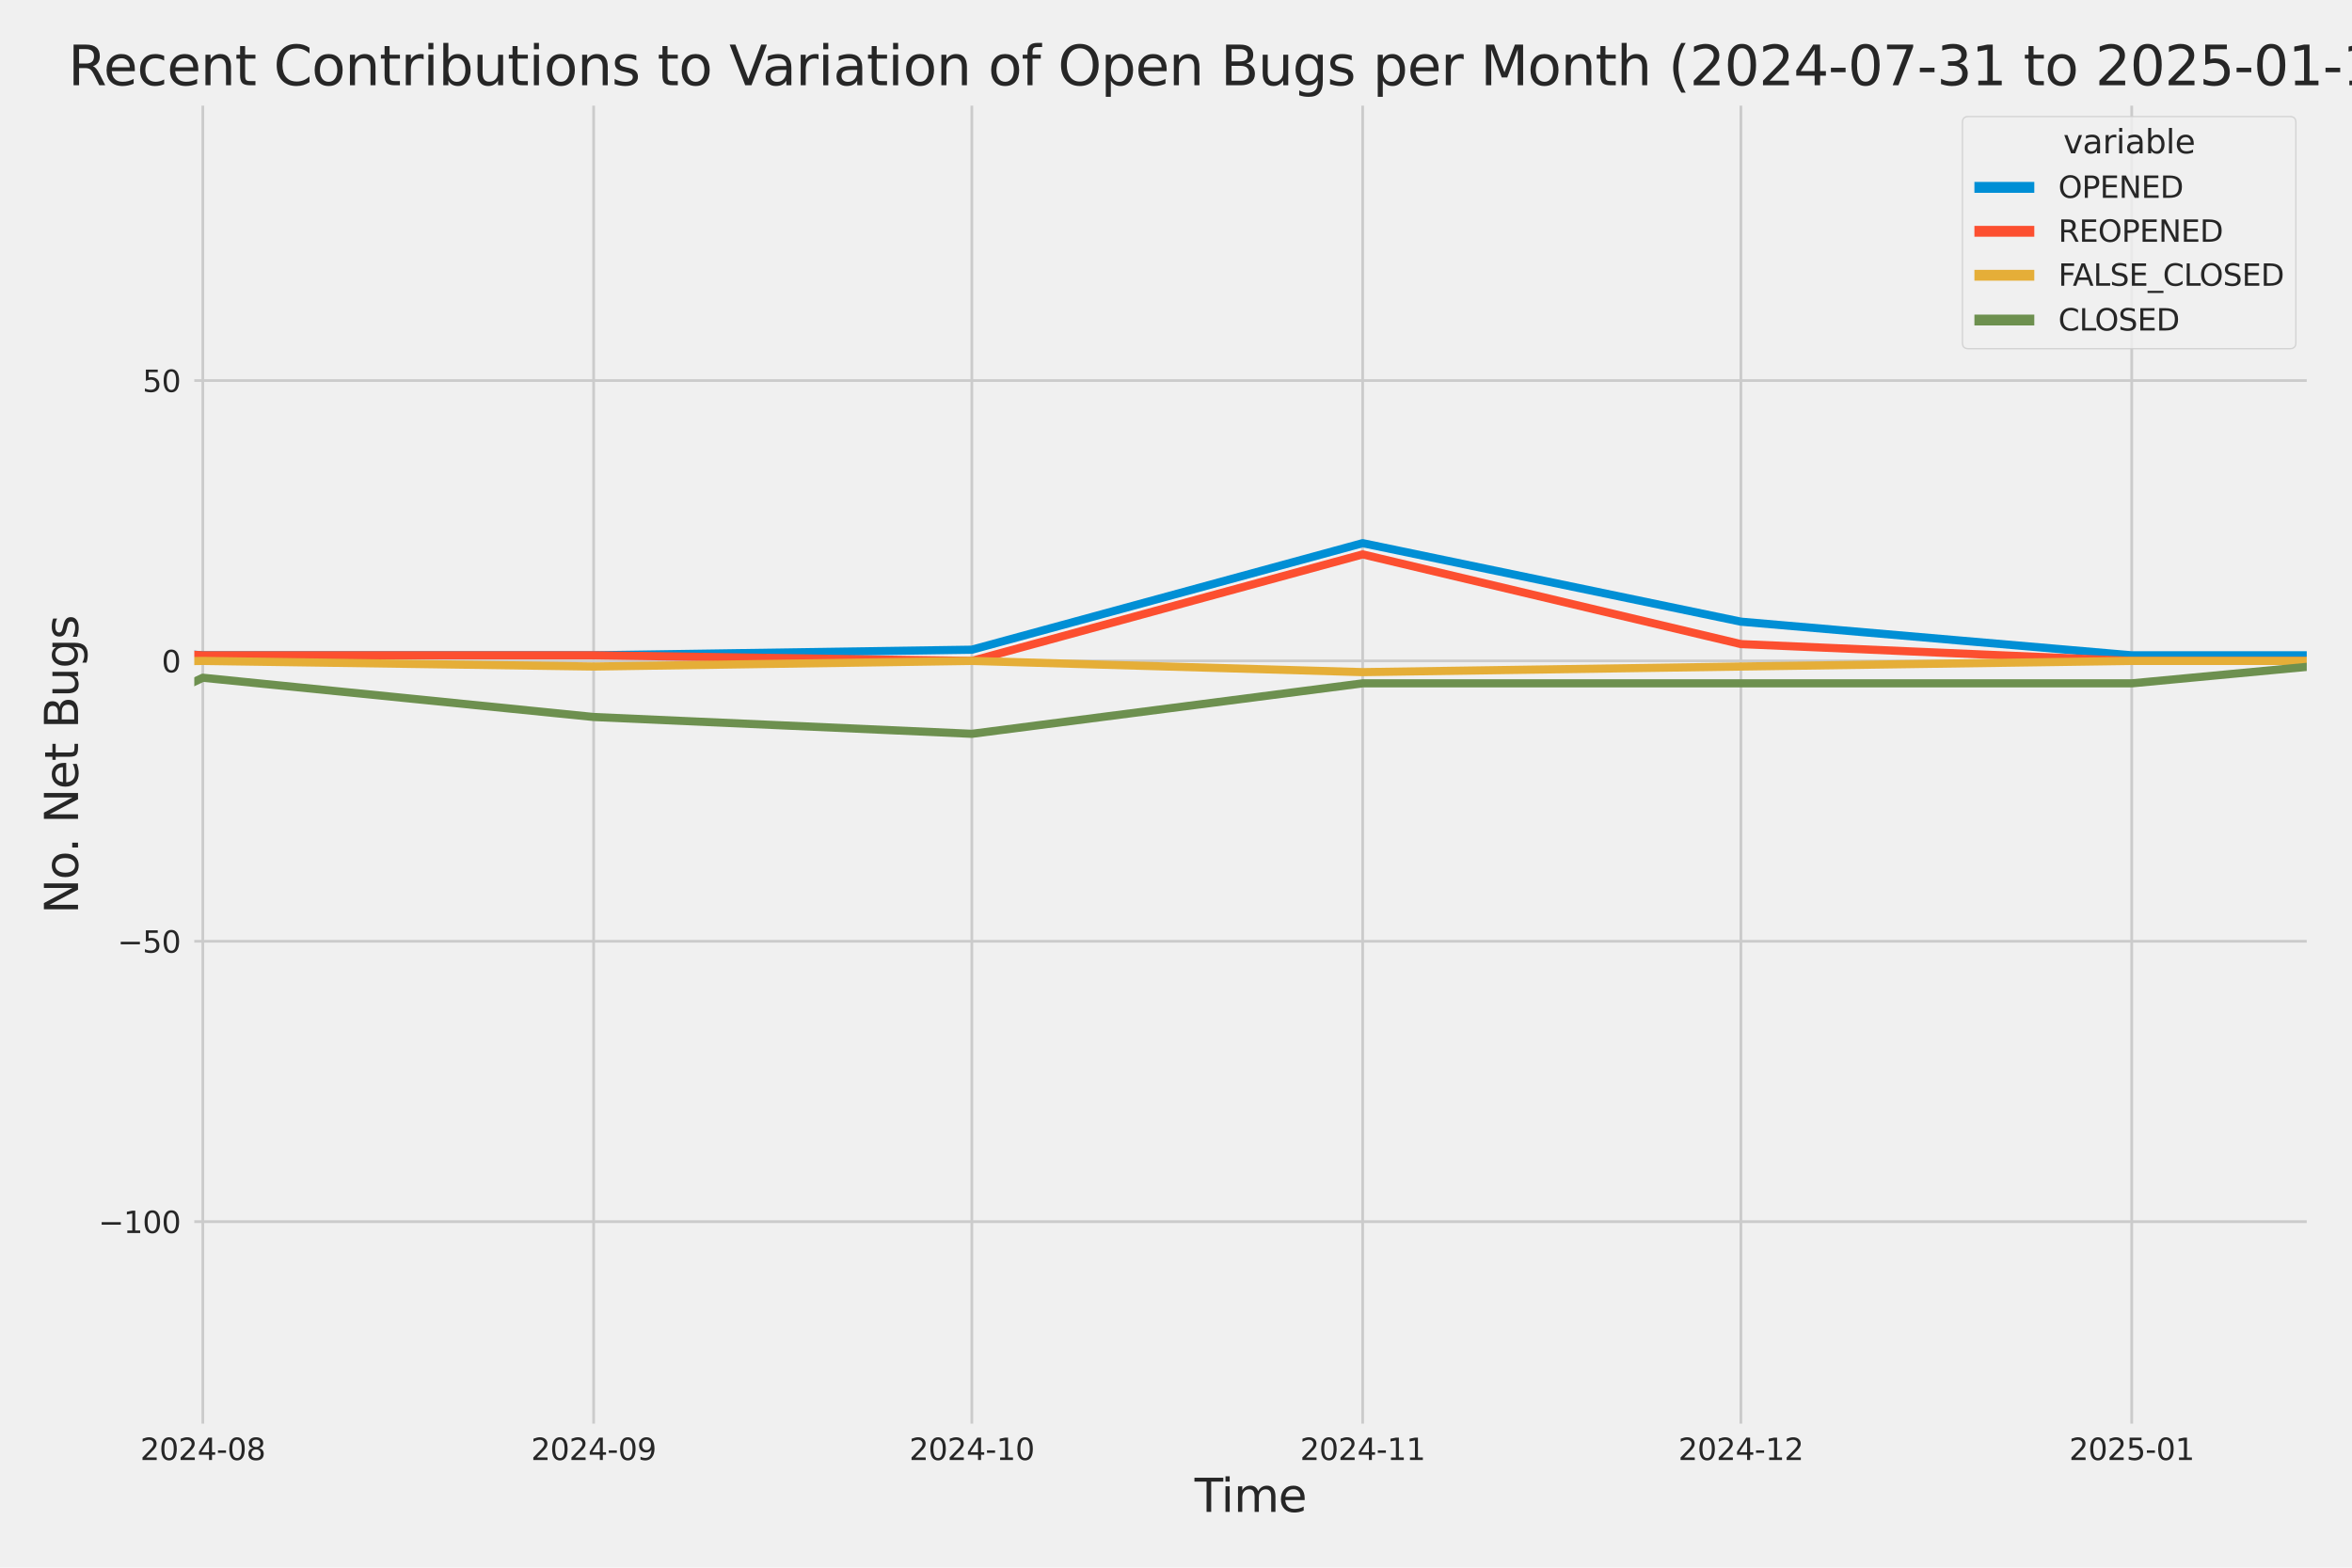 <?xml version="1.0" encoding="utf-8" standalone="no"?>
<!DOCTYPE svg PUBLIC "-//W3C//DTD SVG 1.1//EN"
  "http://www.w3.org/Graphics/SVG/1.1/DTD/svg11.dtd">
<svg xmlns:xlink="http://www.w3.org/1999/xlink" width="864pt" height="576pt" viewBox="0 0 864 576" xmlns="http://www.w3.org/2000/svg" version="1.1">
 <defs>
  <style type="text/css">*{stroke-linejoin: round; stroke-linecap: butt}</style>
 </defs>
 <g id="figure_1">
  <g id="patch_1">
   <path d="M 0 576 
L 864 576 
L 864 0 
L 0 0 
z
" style="fill: #f0f0f0"/>
  </g>
  <g id="axes_1">
   <g id="patch_2">
    <path d="M 69.87 524.58 
L 848.88 524.58 
L 848.88 37.32 
L 69.87 37.32 
z
" style="fill: #f0f0f0"/>
   </g>
   <g id="matplotlib.axis_1">
    <g id="xtick_1">
     <g id="line2d_1">
      <path d="M 74.501 524.58 
L 74.501 37.32 
" clip-path="url(#p4c183c1fd6)" style="fill: none; stroke: #cbcbcb"/>
     </g>
     <g id="text_1">
      <!-- 2024-08 -->
      <g style="fill: #262626" transform="translate(51.521 536.438)scale(0.11 -0.11)">
       <defs>
        <path id="DejaVuSans-32" d="M 1228 531 
L 3431 531 
L 3431 0 
L 469 0 
L 469 531 
Q 828 903 1448 1529 
Q 2069 2156 2228 2338 
Q 2531 2678 2651 2914 
Q 2772 3150 2772 3378 
Q 2772 3750 2511 3984 
Q 2250 4219 1831 4219 
Q 1534 4219 1204 4116 
Q 875 4013 500 3803 
L 500 4441 
Q 881 4594 1212 4672 
Q 1544 4750 1819 4750 
Q 2544 4750 2975 4387 
Q 3406 4025 3406 3419 
Q 3406 3131 3298 2873 
Q 3191 2616 2906 2266 
Q 2828 2175 2409 1742 
Q 1991 1309 1228 531 
z
" transform="scale(0.016)"/>
        <path id="DejaVuSans-30" d="M 2034 4250 
Q 1547 4250 1301 3770 
Q 1056 3291 1056 2328 
Q 1056 1369 1301 889 
Q 1547 409 2034 409 
Q 2525 409 2770 889 
Q 3016 1369 3016 2328 
Q 3016 3291 2770 3770 
Q 2525 4250 2034 4250 
z
M 2034 4750 
Q 2819 4750 3233 4129 
Q 3647 3509 3647 2328 
Q 3647 1150 3233 529 
Q 2819 -91 2034 -91 
Q 1250 -91 836 529 
Q 422 1150 422 2328 
Q 422 3509 836 4129 
Q 1250 4750 2034 4750 
z
" transform="scale(0.016)"/>
        <path id="DejaVuSans-34" d="M 2419 4116 
L 825 1625 
L 2419 1625 
L 2419 4116 
z
M 2253 4666 
L 3047 4666 
L 3047 1625 
L 3713 1625 
L 3713 1100 
L 3047 1100 
L 3047 0 
L 2419 0 
L 2419 1100 
L 313 1100 
L 313 1709 
L 2253 4666 
z
" transform="scale(0.016)"/>
        <path id="DejaVuSans-2d" d="M 313 2009 
L 1997 2009 
L 1997 1497 
L 313 1497 
L 313 2009 
z
" transform="scale(0.016)"/>
        <path id="DejaVuSans-38" d="M 2034 2216 
Q 1584 2216 1326 1975 
Q 1069 1734 1069 1313 
Q 1069 891 1326 650 
Q 1584 409 2034 409 
Q 2484 409 2743 651 
Q 3003 894 3003 1313 
Q 3003 1734 2745 1975 
Q 2488 2216 2034 2216 
z
M 1403 2484 
Q 997 2584 770 2862 
Q 544 3141 544 3541 
Q 544 4100 942 4425 
Q 1341 4750 2034 4750 
Q 2731 4750 3128 4425 
Q 3525 4100 3525 3541 
Q 3525 3141 3298 2862 
Q 3072 2584 2669 2484 
Q 3125 2378 3379 2068 
Q 3634 1759 3634 1313 
Q 3634 634 3220 271 
Q 2806 -91 2034 -91 
Q 1263 -91 848 271 
Q 434 634 434 1313 
Q 434 1759 690 2068 
Q 947 2378 1403 2484 
z
M 1172 3481 
Q 1172 3119 1398 2916 
Q 1625 2713 2034 2713 
Q 2441 2713 2670 2916 
Q 2900 3119 2900 3481 
Q 2900 3844 2670 4047 
Q 2441 4250 2034 4250 
Q 1625 4250 1398 4047 
Q 1172 3844 1172 3481 
z
" transform="scale(0.016)"/>
       </defs>
       <use xlink:href="#DejaVuSans-32"/>
       <use xlink:href="#DejaVuSans-30" x="63.623"/>
       <use xlink:href="#DejaVuSans-32" x="127.246"/>
       <use xlink:href="#DejaVuSans-34" x="190.869"/>
       <use xlink:href="#DejaVuSans-2d" x="254.492"/>
       <use xlink:href="#DejaVuSans-30" x="290.576"/>
       <use xlink:href="#DejaVuSans-38" x="354.199"/>
      </g>
     </g>
    </g>
    <g id="xtick_2">
     <g id="line2d_2">
      <path d="M 218.069 524.58 
L 218.069 37.32 
" clip-path="url(#p4c183c1fd6)" style="fill: none; stroke: #cbcbcb"/>
     </g>
     <g id="text_2">
      <!-- 2024-09 -->
      <g style="fill: #262626" transform="translate(195.088 536.438)scale(0.11 -0.11)">
       <defs>
        <path id="DejaVuSans-39" d="M 703 97 
L 703 672 
Q 941 559 1184 500 
Q 1428 441 1663 441 
Q 2288 441 2617 861 
Q 2947 1281 2994 2138 
Q 2813 1869 2534 1725 
Q 2256 1581 1919 1581 
Q 1219 1581 811 2004 
Q 403 2428 403 3163 
Q 403 3881 828 4315 
Q 1253 4750 1959 4750 
Q 2769 4750 3195 4129 
Q 3622 3509 3622 2328 
Q 3622 1225 3098 567 
Q 2575 -91 1691 -91 
Q 1453 -91 1209 -44 
Q 966 3 703 97 
z
M 1959 2075 
Q 2384 2075 2632 2365 
Q 2881 2656 2881 3163 
Q 2881 3666 2632 3958 
Q 2384 4250 1959 4250 
Q 1534 4250 1286 3958 
Q 1038 3666 1038 3163 
Q 1038 2656 1286 2365 
Q 1534 2075 1959 2075 
z
" transform="scale(0.016)"/>
       </defs>
       <use xlink:href="#DejaVuSans-32"/>
       <use xlink:href="#DejaVuSans-30" x="63.623"/>
       <use xlink:href="#DejaVuSans-32" x="127.246"/>
       <use xlink:href="#DejaVuSans-34" x="190.869"/>
       <use xlink:href="#DejaVuSans-2d" x="254.492"/>
       <use xlink:href="#DejaVuSans-30" x="290.576"/>
       <use xlink:href="#DejaVuSans-39" x="354.199"/>
      </g>
     </g>
    </g>
    <g id="xtick_3">
     <g id="line2d_3">
      <path d="M 357.006 524.58 
L 357.006 37.32 
" clip-path="url(#p4c183c1fd6)" style="fill: none; stroke: #cbcbcb"/>
     </g>
     <g id="text_3">
      <!-- 2024-10 -->
      <g style="fill: #262626" transform="translate(334.025 536.438)scale(0.11 -0.11)">
       <defs>
        <path id="DejaVuSans-31" d="M 794 531 
L 1825 531 
L 1825 4091 
L 703 3866 
L 703 4441 
L 1819 4666 
L 2450 4666 
L 2450 531 
L 3481 531 
L 3481 0 
L 794 0 
L 794 531 
z
" transform="scale(0.016)"/>
       </defs>
       <use xlink:href="#DejaVuSans-32"/>
       <use xlink:href="#DejaVuSans-30" x="63.623"/>
       <use xlink:href="#DejaVuSans-32" x="127.246"/>
       <use xlink:href="#DejaVuSans-34" x="190.869"/>
       <use xlink:href="#DejaVuSans-2d" x="254.492"/>
       <use xlink:href="#DejaVuSans-31" x="290.576"/>
       <use xlink:href="#DejaVuSans-30" x="354.199"/>
      </g>
     </g>
    </g>
    <g id="xtick_4">
     <g id="line2d_4">
      <path d="M 500.573 524.58 
L 500.573 37.32 
" clip-path="url(#p4c183c1fd6)" style="fill: none; stroke: #cbcbcb"/>
     </g>
     <g id="text_4">
      <!-- 2024-11 -->
      <g style="fill: #262626" transform="translate(477.593 536.438)scale(0.11 -0.11)">
       <use xlink:href="#DejaVuSans-32"/>
       <use xlink:href="#DejaVuSans-30" x="63.623"/>
       <use xlink:href="#DejaVuSans-32" x="127.246"/>
       <use xlink:href="#DejaVuSans-34" x="190.869"/>
       <use xlink:href="#DejaVuSans-2d" x="254.492"/>
       <use xlink:href="#DejaVuSans-31" x="290.576"/>
       <use xlink:href="#DejaVuSans-31" x="354.199"/>
      </g>
     </g>
    </g>
    <g id="xtick_5">
     <g id="line2d_5">
      <path d="M 639.51 524.58 
L 639.51 37.32 
" clip-path="url(#p4c183c1fd6)" style="fill: none; stroke: #cbcbcb"/>
     </g>
     <g id="text_5">
      <!-- 2024-12 -->
      <g style="fill: #262626" transform="translate(616.529 536.438)scale(0.11 -0.11)">
       <use xlink:href="#DejaVuSans-32"/>
       <use xlink:href="#DejaVuSans-30" x="63.623"/>
       <use xlink:href="#DejaVuSans-32" x="127.246"/>
       <use xlink:href="#DejaVuSans-34" x="190.869"/>
       <use xlink:href="#DejaVuSans-2d" x="254.492"/>
       <use xlink:href="#DejaVuSans-31" x="290.576"/>
       <use xlink:href="#DejaVuSans-32" x="354.199"/>
      </g>
     </g>
    </g>
    <g id="xtick_6">
     <g id="line2d_6">
      <path d="M 783.078 524.58 
L 783.078 37.32 
" clip-path="url(#p4c183c1fd6)" style="fill: none; stroke: #cbcbcb"/>
     </g>
     <g id="text_6">
      <!-- 2025-01 -->
      <g style="fill: #262626" transform="translate(760.097 536.438)scale(0.11 -0.11)">
       <defs>
        <path id="DejaVuSans-35" d="M 691 4666 
L 3169 4666 
L 3169 4134 
L 1269 4134 
L 1269 2991 
Q 1406 3038 1543 3061 
Q 1681 3084 1819 3084 
Q 2600 3084 3056 2656 
Q 3513 2228 3513 1497 
Q 3513 744 3044 326 
Q 2575 -91 1722 -91 
Q 1428 -91 1123 -41 
Q 819 9 494 109 
L 494 744 
Q 775 591 1075 516 
Q 1375 441 1709 441 
Q 2250 441 2565 725 
Q 2881 1009 2881 1497 
Q 2881 1984 2565 2268 
Q 2250 2553 1709 2553 
Q 1456 2553 1204 2497 
Q 953 2441 691 2322 
L 691 4666 
z
" transform="scale(0.016)"/>
       </defs>
       <use xlink:href="#DejaVuSans-32"/>
       <use xlink:href="#DejaVuSans-30" x="63.623"/>
       <use xlink:href="#DejaVuSans-32" x="127.246"/>
       <use xlink:href="#DejaVuSans-35" x="190.869"/>
       <use xlink:href="#DejaVuSans-2d" x="254.492"/>
       <use xlink:href="#DejaVuSans-30" x="290.576"/>
       <use xlink:href="#DejaVuSans-31" x="354.199"/>
      </g>
     </g>
    </g>
    <g id="text_7">
     <!-- Time -->
     <g style="fill: #262626" transform="translate(438.823 555.491)scale(0.168 -0.168)">
      <defs>
       <path id="DejaVuSans-54" d="M -19 4666 
L 3928 4666 
L 3928 4134 
L 2272 4134 
L 2272 0 
L 1638 0 
L 1638 4134 
L -19 4134 
L -19 4666 
z
" transform="scale(0.016)"/>
       <path id="DejaVuSans-69" d="M 603 3500 
L 1178 3500 
L 1178 0 
L 603 0 
L 603 3500 
z
M 603 4863 
L 1178 4863 
L 1178 4134 
L 603 4134 
L 603 4863 
z
" transform="scale(0.016)"/>
       <path id="DejaVuSans-6d" d="M 3328 2828 
Q 3544 3216 3844 3400 
Q 4144 3584 4550 3584 
Q 5097 3584 5394 3201 
Q 5691 2819 5691 2113 
L 5691 0 
L 5113 0 
L 5113 2094 
Q 5113 2597 4934 2840 
Q 4756 3084 4391 3084 
Q 3944 3084 3684 2787 
Q 3425 2491 3425 1978 
L 3425 0 
L 2847 0 
L 2847 2094 
Q 2847 2600 2669 2842 
Q 2491 3084 2119 3084 
Q 1678 3084 1418 2786 
Q 1159 2488 1159 1978 
L 1159 0 
L 581 0 
L 581 3500 
L 1159 3500 
L 1159 2956 
Q 1356 3278 1631 3431 
Q 1906 3584 2284 3584 
Q 2666 3584 2933 3390 
Q 3200 3197 3328 2828 
z
" transform="scale(0.016)"/>
       <path id="DejaVuSans-65" d="M 3597 1894 
L 3597 1613 
L 953 1613 
Q 991 1019 1311 708 
Q 1631 397 2203 397 
Q 2534 397 2845 478 
Q 3156 559 3463 722 
L 3463 178 
Q 3153 47 2828 -22 
Q 2503 -91 2169 -91 
Q 1331 -91 842 396 
Q 353 884 353 1716 
Q 353 2575 817 3079 
Q 1281 3584 2069 3584 
Q 2775 3584 3186 3129 
Q 3597 2675 3597 1894 
z
M 3022 2063 
Q 3016 2534 2758 2815 
Q 2500 3097 2075 3097 
Q 1594 3097 1305 2825 
Q 1016 2553 972 2059 
L 3022 2063 
z
" transform="scale(0.016)"/>
      </defs>
      <use xlink:href="#DejaVuSans-54"/>
      <use xlink:href="#DejaVuSans-69" x="57.959"/>
      <use xlink:href="#DejaVuSans-6d" x="85.742"/>
      <use xlink:href="#DejaVuSans-65" x="183.154"/>
     </g>
    </g>
   </g>
   <g id="matplotlib.axis_2">
    <g id="ytick_1">
     <g id="line2d_7">
      <path d="M 69.87 448.864 
L 848.88 448.864 
" clip-path="url(#p4c183c1fd6)" style="fill: none; stroke: #cbcbcb"/>
     </g>
     <g id="text_8">
      <!-- −100 -->
      <g style="fill: #262626" transform="translate(36.156 453.043)scale(0.11 -0.11)">
       <defs>
        <path id="DejaVuSans-2212" d="M 678 2272 
L 4684 2272 
L 4684 1741 
L 678 1741 
L 678 2272 
z
" transform="scale(0.016)"/>
       </defs>
       <use xlink:href="#DejaVuSans-2212"/>
       <use xlink:href="#DejaVuSans-31" x="83.789"/>
       <use xlink:href="#DejaVuSans-30" x="147.412"/>
       <use xlink:href="#DejaVuSans-30" x="211.035"/>
      </g>
     </g>
    </g>
    <g id="ytick_2">
     <g id="line2d_8">
      <path d="M 69.87 345.849 
L 848.88 345.849 
" clip-path="url(#p4c183c1fd6)" style="fill: none; stroke: #cbcbcb"/>
     </g>
     <g id="text_9">
      <!-- −50 -->
      <g style="fill: #262626" transform="translate(43.155 350.028)scale(0.11 -0.11)">
       <use xlink:href="#DejaVuSans-2212"/>
       <use xlink:href="#DejaVuSans-35" x="83.789"/>
       <use xlink:href="#DejaVuSans-30" x="147.412"/>
      </g>
     </g>
    </g>
    <g id="ytick_3">
     <g id="line2d_9">
      <path d="M 69.87 242.835 
L 848.88 242.835 
" clip-path="url(#p4c183c1fd6)" style="fill: none; stroke: #cbcbcb"/>
     </g>
     <g id="text_10">
      <!-- 0 -->
      <g style="fill: #262626" transform="translate(59.371 247.014)scale(0.11 -0.11)">
       <use xlink:href="#DejaVuSans-30"/>
      </g>
     </g>
    </g>
    <g id="ytick_4">
     <g id="line2d_10">
      <path d="M 69.87 139.82 
L 848.88 139.82 
" clip-path="url(#p4c183c1fd6)" style="fill: none; stroke: #cbcbcb"/>
     </g>
     <g id="text_11">
      <!-- 50 -->
      <g style="fill: #262626" transform="translate(52.373 143.999)scale(0.11 -0.11)">
       <use xlink:href="#DejaVuSans-35"/>
       <use xlink:href="#DejaVuSans-30" x="63.623"/>
      </g>
     </g>
    </g>
    <g id="text_12">
     <!-- No. Net Bugs -->
     <g style="fill: #262626" transform="translate(28.662 335.777)rotate(-90)scale(0.168 -0.168)">
      <defs>
       <path id="DejaVuSans-4e" d="M 628 4666 
L 1478 4666 
L 3547 763 
L 3547 4666 
L 4159 4666 
L 4159 0 
L 3309 0 
L 1241 3903 
L 1241 0 
L 628 0 
L 628 4666 
z
" transform="scale(0.016)"/>
       <path id="DejaVuSans-6f" d="M 1959 3097 
Q 1497 3097 1228 2736 
Q 959 2375 959 1747 
Q 959 1119 1226 758 
Q 1494 397 1959 397 
Q 2419 397 2687 759 
Q 2956 1122 2956 1747 
Q 2956 2369 2687 2733 
Q 2419 3097 1959 3097 
z
M 1959 3584 
Q 2709 3584 3137 3096 
Q 3566 2609 3566 1747 
Q 3566 888 3137 398 
Q 2709 -91 1959 -91 
Q 1206 -91 779 398 
Q 353 888 353 1747 
Q 353 2609 779 3096 
Q 1206 3584 1959 3584 
z
" transform="scale(0.016)"/>
       <path id="DejaVuSans-2e" d="M 684 794 
L 1344 794 
L 1344 0 
L 684 0 
L 684 794 
z
" transform="scale(0.016)"/>
       <path id="DejaVuSans-20" transform="scale(0.016)"/>
       <path id="DejaVuSans-74" d="M 1172 4494 
L 1172 3500 
L 2356 3500 
L 2356 3053 
L 1172 3053 
L 1172 1153 
Q 1172 725 1289 603 
Q 1406 481 1766 481 
L 2356 481 
L 2356 0 
L 1766 0 
Q 1100 0 847 248 
Q 594 497 594 1153 
L 594 3053 
L 172 3053 
L 172 3500 
L 594 3500 
L 594 4494 
L 1172 4494 
z
" transform="scale(0.016)"/>
       <path id="DejaVuSans-42" d="M 1259 2228 
L 1259 519 
L 2272 519 
Q 2781 519 3026 730 
Q 3272 941 3272 1375 
Q 3272 1813 3026 2020 
Q 2781 2228 2272 2228 
L 1259 2228 
z
M 1259 4147 
L 1259 2741 
L 2194 2741 
Q 2656 2741 2882 2914 
Q 3109 3088 3109 3444 
Q 3109 3797 2882 3972 
Q 2656 4147 2194 4147 
L 1259 4147 
z
M 628 4666 
L 2241 4666 
Q 2963 4666 3353 4366 
Q 3744 4066 3744 3513 
Q 3744 3084 3544 2831 
Q 3344 2578 2956 2516 
Q 3422 2416 3680 2098 
Q 3938 1781 3938 1306 
Q 3938 681 3513 340 
Q 3088 0 2303 0 
L 628 0 
L 628 4666 
z
" transform="scale(0.016)"/>
       <path id="DejaVuSans-75" d="M 544 1381 
L 544 3500 
L 1119 3500 
L 1119 1403 
Q 1119 906 1312 657 
Q 1506 409 1894 409 
Q 2359 409 2629 706 
Q 2900 1003 2900 1516 
L 2900 3500 
L 3475 3500 
L 3475 0 
L 2900 0 
L 2900 538 
Q 2691 219 2414 64 
Q 2138 -91 1772 -91 
Q 1169 -91 856 284 
Q 544 659 544 1381 
z
M 1991 3584 
L 1991 3584 
z
" transform="scale(0.016)"/>
       <path id="DejaVuSans-67" d="M 2906 1791 
Q 2906 2416 2648 2759 
Q 2391 3103 1925 3103 
Q 1463 3103 1205 2759 
Q 947 2416 947 1791 
Q 947 1169 1205 825 
Q 1463 481 1925 481 
Q 2391 481 2648 825 
Q 2906 1169 2906 1791 
z
M 3481 434 
Q 3481 -459 3084 -895 
Q 2688 -1331 1869 -1331 
Q 1566 -1331 1297 -1286 
Q 1028 -1241 775 -1147 
L 775 -588 
Q 1028 -725 1275 -790 
Q 1522 -856 1778 -856 
Q 2344 -856 2625 -561 
Q 2906 -266 2906 331 
L 2906 616 
Q 2728 306 2450 153 
Q 2172 0 1784 0 
Q 1141 0 747 490 
Q 353 981 353 1791 
Q 353 2603 747 3093 
Q 1141 3584 1784 3584 
Q 2172 3584 2450 3431 
Q 2728 3278 2906 2969 
L 2906 3500 
L 3481 3500 
L 3481 434 
z
" transform="scale(0.016)"/>
       <path id="DejaVuSans-73" d="M 2834 3397 
L 2834 2853 
Q 2591 2978 2328 3040 
Q 2066 3103 1784 3103 
Q 1356 3103 1142 2972 
Q 928 2841 928 2578 
Q 928 2378 1081 2264 
Q 1234 2150 1697 2047 
L 1894 2003 
Q 2506 1872 2764 1633 
Q 3022 1394 3022 966 
Q 3022 478 2636 193 
Q 2250 -91 1575 -91 
Q 1294 -91 989 -36 
Q 684 19 347 128 
L 347 722 
Q 666 556 975 473 
Q 1284 391 1588 391 
Q 1994 391 2212 530 
Q 2431 669 2431 922 
Q 2431 1156 2273 1281 
Q 2116 1406 1581 1522 
L 1381 1569 
Q 847 1681 609 1914 
Q 372 2147 372 2553 
Q 372 3047 722 3315 
Q 1072 3584 1716 3584 
Q 2034 3584 2315 3537 
Q 2597 3491 2834 3397 
z
" transform="scale(0.016)"/>
      </defs>
      <use xlink:href="#DejaVuSans-4e"/>
      <use xlink:href="#DejaVuSans-6f" x="74.805"/>
      <use xlink:href="#DejaVuSans-2e" x="134.236"/>
      <use xlink:href="#DejaVuSans-20" x="166.023"/>
      <use xlink:href="#DejaVuSans-4e" x="197.811"/>
      <use xlink:href="#DejaVuSans-65" x="272.615"/>
      <use xlink:href="#DejaVuSans-74" x="334.139"/>
      <use xlink:href="#DejaVuSans-20" x="373.348"/>
      <use xlink:href="#DejaVuSans-42" x="405.135"/>
      <use xlink:href="#DejaVuSans-75" x="473.738"/>
      <use xlink:href="#DejaVuSans-67" x="537.117"/>
      <use xlink:href="#DejaVuSans-73" x="600.594"/>
     </g>
    </g>
   </g>
   <g id="PolyCollection_1">
    <path d="M -13740.427 228.412 
L -13740.427 228.412 
L -13601.491 226.352 
L -13457.923 230.473 
L -13314.355 238.714 
L -13175.419 162.483 
L -13031.851 189.267 
L -12892.914 185.146 
L -12749.346 213.99 
L -12605.779 121.277 
L -12476.104 207.809 
L -12332.537 185.146 
L -12193.6 205.749 
L -12050.032 189.267 
L -11911.096 172.784 
L -11767.528 220.171 
L -11623.96 218.111 
L -11485.023 224.292 
L -11341.456 100.674 
L -11202.519 176.905 
L -11058.951 220.171 
L -10915.383 224.292 
L -10785.709 226.352 
L -10642.141 230.473 
L -10503.205 211.93 
L -10359.637 213.99 
L -10220.7 216.051 
L -10077.133 220.171 
L -9933.565 216.051 
L -9794.628 230.473 
L -9651.06 170.724 
L -9512.124 183.086 
L -9368.556 216.051 
L -9224.988 230.473 
L -9095.314 203.689 
L -8951.746 201.629 
L -8812.81 193.387 
L -8669.242 148.061 
L -8530.305 98.614 
L -8386.737 193.387 
L -8243.17 191.327 
L -8104.233 203.689 
L -7960.665 205.749 
L -7821.729 158.362 
L -7678.161 84.192 
L -7534.593 197.508 
L -7400.288 209.87 
L -7256.72 183.086 
L -7117.783 226.352 
L -6974.215 176.905 
L -6835.279 183.086 
L -6691.711 110.976 
L -6548.143 199.568 
L -6409.206 150.121 
L -6265.639 168.664 
L -6126.702 181.026 
L -5983.134 59.468 
L -5839.566 164.543 
L -5709.892 178.965 
L -5566.324 158.362 
L -5427.388 172.784 
L -5283.82 170.724 
L -5144.883 172.784 
L -5001.316 166.604 
L -4857.748 185.146 
L -4718.811 178.965 
L -4575.243 139.82 
L -4436.307 61.528 
L -4292.739 187.207 
L -4149.171 172.784 
L -4019.497 205.749 
L -3875.929 92.433 
L -3736.993 106.855 
L -3593.425 170.724 
L -3454.488 127.458 
L -3310.92 160.423 
L -3167.353 185.146 
L -3028.416 187.207 
L -2884.848 205.749 
L -2745.912 209.87 
L -2602.344 226.352 
L -2458.776 216.051 
L -2329.102 220.171 
L -2185.534 216.051 
L -2046.597 220.171 
L -1903.03 220.171 
L -1764.093 205.749 
L -1620.525 218.111 
L -1476.957 228.412 
L -1338.021 236.654 
L -1194.453 222.232 
L -1055.516 197.508 
L -911.949 213.99 
L -768.381 238.714 
L -634.075 242.835 
L -490.508 187.207 
L -351.571 228.412 
L -208.003 193.387 
L -69.067 230.473 
L 74.501 240.774 
L 218.069 240.774 
L 357.006 238.714 
L 500.573 199.568 
L 639.51 228.412 
L 783.078 240.774 
L 848.687 240.774 
L 848.687 240.774 
L 848.687 240.774 
L 783.078 240.774 
L 639.51 228.412 
L 500.573 199.568 
L 357.006 238.714 
L 218.069 240.774 
L 74.501 240.774 
L -69.067 230.473 
L -208.003 193.387 
L -351.571 228.412 
L -490.508 187.207 
L -634.075 242.835 
L -768.381 238.714 
L -911.949 213.99 
L -1055.516 197.508 
L -1194.453 222.232 
L -1338.021 236.654 
L -1476.957 228.412 
L -1620.525 218.111 
L -1764.093 205.749 
L -1903.03 220.171 
L -2046.597 220.171 
L -2185.534 216.051 
L -2329.102 220.171 
L -2458.776 216.051 
L -2602.344 226.352 
L -2745.912 209.87 
L -2884.848 205.749 
L -3028.416 187.207 
L -3167.353 185.146 
L -3310.92 160.423 
L -3454.488 127.458 
L -3593.425 170.724 
L -3736.993 106.855 
L -3875.929 92.433 
L -4019.497 205.749 
L -4149.171 172.784 
L -4292.739 187.207 
L -4436.307 61.528 
L -4575.243 139.82 
L -4718.811 178.965 
L -4857.748 185.146 
L -5001.316 166.604 
L -5144.883 172.784 
L -5283.82 170.724 
L -5427.388 172.784 
L -5566.324 158.362 
L -5709.892 178.965 
L -5839.566 164.543 
L -5983.134 59.468 
L -6126.702 181.026 
L -6265.639 168.664 
L -6409.206 150.121 
L -6548.143 199.568 
L -6691.711 110.976 
L -6835.279 183.086 
L -6974.215 176.905 
L -7117.783 226.352 
L -7256.72 183.086 
L -7400.288 209.87 
L -7534.593 197.508 
L -7678.161 84.192 
L -7821.729 158.362 
L -7960.665 205.749 
L -8104.233 203.689 
L -8243.17 191.327 
L -8386.737 193.387 
L -8530.305 98.614 
L -8669.242 148.061 
L -8812.81 193.387 
L -8951.746 201.629 
L -9095.314 203.689 
L -9224.988 230.473 
L -9368.556 216.051 
L -9512.124 183.086 
L -9651.06 170.724 
L -9794.628 230.473 
L -9933.565 216.051 
L -10077.133 220.171 
L -10220.7 216.051 
L -10359.637 213.99 
L -10503.205 211.93 
L -10642.141 230.473 
L -10785.709 226.352 
L -10915.383 224.292 
L -11058.951 220.171 
L -11202.519 176.905 
L -11341.456 100.674 
L -11485.023 224.292 
L -11623.96 218.111 
L -11767.528 220.171 
L -11911.096 172.784 
L -12050.032 189.267 
L -12193.6 205.749 
L -12332.537 185.146 
L -12476.104 207.809 
L -12605.779 121.277 
L -12749.346 213.99 
L -12892.914 185.146 
L -13031.851 189.267 
L -13175.419 162.483 
L -13314.355 238.714 
L -13457.923 230.473 
L -13601.491 226.352 
L -13740.427 228.412 
z
" clip-path="url(#p4c183c1fd6)" style="fill: #008fd5; fill-opacity: 0.2; stroke: #008fd5; stroke-opacity: 0.2; stroke-width: 0.5"/>
   </g>
   <g id="PolyCollection_2">
    <path d="M -13740.427 242.835 
L -13740.427 242.835 
L -13601.491 242.835 
L -13457.923 242.835 
L -13314.355 242.835 
L -13175.419 242.835 
L -13031.851 236.654 
L -12892.914 242.835 
L -12749.346 242.835 
L -12605.779 236.654 
L -12476.104 242.835 
L -12332.537 242.835 
L -12193.6 238.714 
L -12050.032 242.835 
L -11911.096 240.774 
L -11767.528 242.835 
L -11623.96 238.714 
L -11485.023 240.774 
L -11341.456 207.809 
L -11202.519 230.473 
L -11058.951 242.835 
L -10915.383 242.835 
L -10785.709 242.835 
L -10642.141 242.835 
L -10503.205 242.835 
L -10359.637 240.774 
L -10220.7 242.835 
L -10077.133 242.835 
L -9933.565 238.714 
L -9794.628 238.714 
L -9651.06 242.835 
L -9512.124 242.835 
L -9368.556 238.714 
L -9224.988 242.835 
L -9095.314 236.654 
L -8951.746 242.835 
L -8812.81 242.835 
L -8669.242 230.473 
L -8530.305 218.111 
L -8386.737 238.714 
L -8243.17 240.774 
L -8104.233 240.774 
L -7960.665 232.533 
L -7821.729 238.714 
L -7678.161 224.292 
L -7534.593 242.835 
L -7400.288 242.835 
L -7256.72 240.774 
L -7117.783 242.835 
L -6974.215 242.835 
L -6835.279 238.714 
L -6691.711 236.654 
L -6548.143 238.714 
L -6409.206 242.835 
L -6265.639 234.593 
L -6126.702 232.533 
L -5983.134 240.774 
L -5839.566 234.593 
L -5709.892 232.533 
L -5566.324 218.111 
L -5427.388 224.292 
L -5283.82 240.774 
L -5144.883 240.774 
L -5001.316 236.654 
L -4857.748 234.593 
L -4718.811 242.835 
L -4575.243 213.99 
L -4436.307 242.835 
L -4292.739 216.051 
L -4149.171 240.774 
L -4019.497 234.593 
L -3875.929 234.593 
L -3736.993 232.533 
L -3593.425 242.835 
L -3454.488 201.629 
L -3310.92 230.473 
L -3167.353 232.533 
L -3028.416 224.292 
L -2884.848 226.352 
L -2745.912 224.292 
L -2602.344 240.774 
L -2458.776 232.533 
L -2329.102 238.714 
L -2185.534 230.473 
L -2046.597 242.835 
L -1903.03 234.593 
L -1764.093 240.774 
L -1620.525 242.835 
L -1476.957 242.835 
L -1338.021 242.835 
L -1194.453 242.835 
L -1055.516 242.835 
L -911.949 242.835 
L -768.381 242.835 
L -634.075 242.835 
L -490.508 242.835 
L -351.571 238.714 
L -208.003 203.689 
L -69.067 232.533 
L 74.501 240.774 
L 218.069 240.774 
L 357.006 242.835 
L 500.573 203.689 
L 639.51 236.654 
L 783.078 242.835 
L 848.687 242.835 
L 848.687 242.835 
L 848.687 242.835 
L 783.078 242.835 
L 639.51 236.654 
L 500.573 203.689 
L 357.006 242.835 
L 218.069 240.774 
L 74.501 240.774 
L -69.067 232.533 
L -208.003 203.689 
L -351.571 238.714 
L -490.508 242.835 
L -634.075 242.835 
L -768.381 242.835 
L -911.949 242.835 
L -1055.516 242.835 
L -1194.453 242.835 
L -1338.021 242.835 
L -1476.957 242.835 
L -1620.525 242.835 
L -1764.093 240.774 
L -1903.03 234.593 
L -2046.597 242.835 
L -2185.534 230.473 
L -2329.102 238.714 
L -2458.776 232.533 
L -2602.344 240.774 
L -2745.912 224.292 
L -2884.848 226.352 
L -3028.416 224.292 
L -3167.353 232.533 
L -3310.92 230.473 
L -3454.488 201.629 
L -3593.425 242.835 
L -3736.993 232.533 
L -3875.929 234.593 
L -4019.497 234.593 
L -4149.171 240.774 
L -4292.739 216.051 
L -4436.307 242.835 
L -4575.243 213.99 
L -4718.811 242.835 
L -4857.748 234.593 
L -5001.316 236.654 
L -5144.883 240.774 
L -5283.82 240.774 
L -5427.388 224.292 
L -5566.324 218.111 
L -5709.892 232.533 
L -5839.566 234.593 
L -5983.134 240.774 
L -6126.702 232.533 
L -6265.639 234.593 
L -6409.206 242.835 
L -6548.143 238.714 
L -6691.711 236.654 
L -6835.279 238.714 
L -6974.215 242.835 
L -7117.783 242.835 
L -7256.72 240.774 
L -7400.288 242.835 
L -7534.593 242.835 
L -7678.161 224.292 
L -7821.729 238.714 
L -7960.665 232.533 
L -8104.233 240.774 
L -8243.17 240.774 
L -8386.737 238.714 
L -8530.305 218.111 
L -8669.242 230.473 
L -8812.81 242.835 
L -8951.746 242.835 
L -9095.314 236.654 
L -9224.988 242.835 
L -9368.556 238.714 
L -9512.124 242.835 
L -9651.06 242.835 
L -9794.628 238.714 
L -9933.565 238.714 
L -10077.133 242.835 
L -10220.7 242.835 
L -10359.637 240.774 
L -10503.205 242.835 
L -10642.141 242.835 
L -10785.709 242.835 
L -10915.383 242.835 
L -11058.951 242.835 
L -11202.519 230.473 
L -11341.456 207.809 
L -11485.023 240.774 
L -11623.96 238.714 
L -11767.528 242.835 
L -11911.096 240.774 
L -12050.032 242.835 
L -12193.6 238.714 
L -12332.537 242.835 
L -12476.104 242.835 
L -12605.779 236.654 
L -12749.346 242.835 
L -12892.914 242.835 
L -13031.851 236.654 
L -13175.419 242.835 
L -13314.355 242.835 
L -13457.923 242.835 
L -13601.491 242.835 
L -13740.427 242.835 
z
" clip-path="url(#p4c183c1fd6)" style="fill: #fc4f30; fill-opacity: 0.2; stroke: #fc4f30; stroke-opacity: 0.2; stroke-width: 0.5"/>
   </g>
   <g id="PolyCollection_3">
    <path d="M -13740.427 242.835 
L -13740.427 242.835 
L -13601.491 242.835 
L -13457.923 242.835 
L -13314.355 242.835 
L -13175.419 242.835 
L -13031.851 246.955 
L -12892.914 242.835 
L -12749.346 242.835 
L -12605.779 246.955 
L -12476.104 242.835 
L -12332.537 242.835 
L -12193.6 246.955 
L -12050.032 242.835 
L -11911.096 242.835 
L -11767.528 242.835 
L -11623.96 244.895 
L -11485.023 244.895 
L -11341.456 269.618 
L -11202.519 246.955 
L -11058.951 242.835 
L -10915.383 242.835 
L -10785.709 242.835 
L -10642.141 242.835 
L -10503.205 242.835 
L -10359.637 244.895 
L -10220.7 242.835 
L -10077.133 242.835 
L -9933.565 244.895 
L -9794.628 244.895 
L -9651.06 242.835 
L -9512.124 242.835 
L -9368.556 242.835 
L -9224.988 242.835 
L -9095.314 246.955 
L -8951.746 242.835 
L -8812.81 242.835 
L -8669.242 251.076 
L -8530.305 265.498 
L -8386.737 246.955 
L -8243.17 244.895 
L -8104.233 242.835 
L -7960.665 246.955 
L -7821.729 246.955 
L -7678.161 257.257 
L -7534.593 242.835 
L -7400.288 242.835 
L -7256.72 244.895 
L -7117.783 242.835 
L -6974.215 242.835 
L -6835.279 242.835 
L -6691.711 249.015 
L -6548.143 244.895 
L -6409.206 242.835 
L -6265.639 249.015 
L -6126.702 242.835 
L -5983.134 244.895 
L -5839.566 246.955 
L -5709.892 251.076 
L -5566.324 255.196 
L -5427.388 255.196 
L -5283.82 244.895 
L -5144.883 244.895 
L -5001.316 246.955 
L -4857.748 244.895 
L -4718.811 242.835 
L -4575.243 257.257 
L -4436.307 242.835 
L -4292.739 253.136 
L -4149.171 244.895 
L -4019.497 251.076 
L -3875.929 246.955 
L -3736.993 246.955 
L -3593.425 242.835 
L -3454.488 281.98 
L -3310.92 249.015 
L -3167.353 249.015 
L -3028.416 251.076 
L -2884.848 246.955 
L -2745.912 257.257 
L -2602.344 244.895 
L -2458.776 244.895 
L -2329.102 242.835 
L -2185.534 251.076 
L -2046.597 242.835 
L -1903.03 244.895 
L -1764.093 242.835 
L -1620.525 242.835 
L -1476.957 242.835 
L -1338.021 242.835 
L -1194.453 242.835 
L -1055.516 242.835 
L -911.949 242.835 
L -768.381 242.835 
L -634.075 242.835 
L -490.508 242.835 
L -351.571 246.955 
L -208.003 246.955 
L -69.067 244.895 
L 74.501 242.835 
L 218.069 244.895 
L 357.006 242.835 
L 500.573 246.955 
L 639.51 244.895 
L 783.078 242.835 
L 848.687 242.835 
L 848.687 242.835 
L 848.687 242.835 
L 783.078 242.835 
L 639.51 244.895 
L 500.573 246.955 
L 357.006 242.835 
L 218.069 244.895 
L 74.501 242.835 
L -69.067 244.895 
L -208.003 246.955 
L -351.571 246.955 
L -490.508 242.835 
L -634.075 242.835 
L -768.381 242.835 
L -911.949 242.835 
L -1055.516 242.835 
L -1194.453 242.835 
L -1338.021 242.835 
L -1476.957 242.835 
L -1620.525 242.835 
L -1764.093 242.835 
L -1903.03 244.895 
L -2046.597 242.835 
L -2185.534 251.076 
L -2329.102 242.835 
L -2458.776 244.895 
L -2602.344 244.895 
L -2745.912 257.257 
L -2884.848 246.955 
L -3028.416 251.076 
L -3167.353 249.015 
L -3310.92 249.015 
L -3454.488 281.98 
L -3593.425 242.835 
L -3736.993 246.955 
L -3875.929 246.955 
L -4019.497 251.076 
L -4149.171 244.895 
L -4292.739 253.136 
L -4436.307 242.835 
L -4575.243 257.257 
L -4718.811 242.835 
L -4857.748 244.895 
L -5001.316 246.955 
L -5144.883 244.895 
L -5283.82 244.895 
L -5427.388 255.196 
L -5566.324 255.196 
L -5709.892 251.076 
L -5839.566 246.955 
L -5983.134 244.895 
L -6126.702 242.835 
L -6265.639 249.015 
L -6409.206 242.835 
L -6548.143 244.895 
L -6691.711 249.015 
L -6835.279 242.835 
L -6974.215 242.835 
L -7117.783 242.835 
L -7256.72 244.895 
L -7400.288 242.835 
L -7534.593 242.835 
L -7678.161 257.257 
L -7821.729 246.955 
L -7960.665 246.955 
L -8104.233 242.835 
L -8243.17 244.895 
L -8386.737 246.955 
L -8530.305 265.498 
L -8669.242 251.076 
L -8812.81 242.835 
L -8951.746 242.835 
L -9095.314 246.955 
L -9224.988 242.835 
L -9368.556 242.835 
L -9512.124 242.835 
L -9651.06 242.835 
L -9794.628 244.895 
L -9933.565 244.895 
L -10077.133 242.835 
L -10220.7 242.835 
L -10359.637 244.895 
L -10503.205 242.835 
L -10642.141 242.835 
L -10785.709 242.835 
L -10915.383 242.835 
L -11058.951 242.835 
L -11202.519 246.955 
L -11341.456 269.618 
L -11485.023 244.895 
L -11623.96 244.895 
L -11767.528 242.835 
L -11911.096 242.835 
L -12050.032 242.835 
L -12193.6 246.955 
L -12332.537 242.835 
L -12476.104 242.835 
L -12605.779 246.955 
L -12749.346 242.835 
L -12892.914 242.835 
L -13031.851 246.955 
L -13175.419 242.835 
L -13314.355 242.835 
L -13457.923 242.835 
L -13601.491 242.835 
L -13740.427 242.835 
z
" clip-path="url(#p4c183c1fd6)" style="fill: #e5ae38; fill-opacity: 0.2; stroke: #e5ae38; stroke-opacity: 0.2; stroke-width: 0.5"/>
   </g>
   <g id="PolyCollection_4">
    <path d="M -13740.427 249.015 
L -13740.427 249.015 
L -13601.491 259.317 
L -13457.923 246.955 
L -13314.355 242.835 
L -13175.419 288.161 
L -13031.851 300.523 
L -12892.914 265.498 
L -12749.346 269.618 
L -12605.779 331.427 
L -12476.104 290.221 
L -12332.537 312.885 
L -12193.6 277.86 
L -12050.032 298.463 
L -11911.096 284.04 
L -11767.528 255.196 
L -11623.96 253.136 
L -11485.023 253.136 
L -11341.456 407.658 
L -11202.519 261.377 
L -11058.951 255.196 
L -10915.383 244.895 
L -10785.709 249.015 
L -10642.141 244.895 
L -10503.205 358.211 
L -10359.637 255.196 
L -10220.7 249.015 
L -10077.133 249.015 
L -9933.565 269.618 
L -9794.628 257.257 
L -9651.06 263.437 
L -9512.124 294.342 
L -9368.556 257.257 
L -9224.988 261.377 
L -9095.314 281.98 
L -8951.746 263.437 
L -8812.81 265.498 
L -8669.242 306.704 
L -8530.305 420.02 
L -8386.737 310.824 
L -8243.17 296.402 
L -8104.233 259.317 
L -7960.665 265.498 
L -7821.729 341.729 
L -7678.161 422.08 
L -7534.593 269.618 
L -7400.288 279.92 
L -7256.72 277.86 
L -7117.783 288.161 
L -6974.215 306.704 
L -6835.279 395.296 
L -6691.711 347.91 
L -6548.143 261.377 
L -6409.206 308.764 
L -6265.639 380.874 
L -6126.702 269.618 
L -5983.134 284.04 
L -5839.566 325.246 
L -5709.892 308.764 
L -5566.324 302.583 
L -5427.388 339.668 
L -5283.82 296.402 
L -5144.883 413.839 
L -5001.316 312.885 
L -4857.748 360.271 
L -4718.811 310.824 
L -4575.243 308.764 
L -4436.307 436.502 
L -4292.739 319.065 
L -4149.171 308.764 
L -4019.497 277.86 
L -3875.929 319.065 
L -3736.993 317.005 
L -3593.425 387.055 
L -3454.488 502.432 
L -3310.92 286.101 
L -3167.353 319.065 
L -3028.416 335.548 
L -2884.848 267.558 
L -2745.912 308.764 
L -2602.344 298.463 
L -2458.776 279.92 
L -2329.102 261.377 
L -2185.534 277.86 
L -2046.597 246.955 
L -1903.03 251.076 
L -1764.093 275.799 
L -1620.525 277.86 
L -1476.957 257.257 
L -1338.021 246.955 
L -1194.453 246.955 
L -1055.516 281.98 
L -911.949 242.835 
L -768.381 253.136 
L -634.075 255.196 
L -490.508 267.558 
L -351.571 343.789 
L -208.003 263.437 
L -69.067 317.005 
L 74.501 249.015 
L 218.069 263.437 
L 357.006 269.618 
L 500.573 251.076 
L 639.51 251.076 
L 783.078 251.076 
L 848.687 244.895 
L 848.687 244.895 
L 848.687 244.895 
L 783.078 251.076 
L 639.51 251.076 
L 500.573 251.076 
L 357.006 269.618 
L 218.069 263.437 
L 74.501 249.015 
L -69.067 317.005 
L -208.003 263.437 
L -351.571 343.789 
L -490.508 267.558 
L -634.075 255.196 
L -768.381 253.136 
L -911.949 242.835 
L -1055.516 281.98 
L -1194.453 246.955 
L -1338.021 246.955 
L -1476.957 257.257 
L -1620.525 277.86 
L -1764.093 275.799 
L -1903.03 251.076 
L -2046.597 246.955 
L -2185.534 277.86 
L -2329.102 261.377 
L -2458.776 279.92 
L -2602.344 298.463 
L -2745.912 308.764 
L -2884.848 267.558 
L -3028.416 335.548 
L -3167.353 319.065 
L -3310.92 286.101 
L -3454.488 502.432 
L -3593.425 387.055 
L -3736.993 317.005 
L -3875.929 319.065 
L -4019.497 277.86 
L -4149.171 308.764 
L -4292.739 319.065 
L -4436.307 436.502 
L -4575.243 308.764 
L -4718.811 310.824 
L -4857.748 360.271 
L -5001.316 312.885 
L -5144.883 413.839 
L -5283.82 296.402 
L -5427.388 339.668 
L -5566.324 302.583 
L -5709.892 308.764 
L -5839.566 325.246 
L -5983.134 284.04 
L -6126.702 269.618 
L -6265.639 380.874 
L -6409.206 308.764 
L -6548.143 261.377 
L -6691.711 347.91 
L -6835.279 395.296 
L -6974.215 306.704 
L -7117.783 288.161 
L -7256.72 277.86 
L -7400.288 279.92 
L -7534.593 269.618 
L -7678.161 422.08 
L -7821.729 341.729 
L -7960.665 265.498 
L -8104.233 259.317 
L -8243.17 296.402 
L -8386.737 310.824 
L -8530.305 420.02 
L -8669.242 306.704 
L -8812.81 265.498 
L -8951.746 263.437 
L -9095.314 281.98 
L -9224.988 261.377 
L -9368.556 257.257 
L -9512.124 294.342 
L -9651.06 263.437 
L -9794.628 257.257 
L -9933.565 269.618 
L -10077.133 249.015 
L -10220.7 249.015 
L -10359.637 255.196 
L -10503.205 358.211 
L -10642.141 244.895 
L -10785.709 249.015 
L -10915.383 244.895 
L -11058.951 255.196 
L -11202.519 261.377 
L -11341.456 407.658 
L -11485.023 253.136 
L -11623.96 253.136 
L -11767.528 255.196 
L -11911.096 284.04 
L -12050.032 298.463 
L -12193.6 277.86 
L -12332.537 312.885 
L -12476.104 290.221 
L -12605.779 331.427 
L -12749.346 269.618 
L -12892.914 265.498 
L -13031.851 300.523 
L -13175.419 288.161 
L -13314.355 242.835 
L -13457.923 246.955 
L -13601.491 259.317 
L -13740.427 249.015 
z
" clip-path="url(#p4c183c1fd6)" style="fill: #6d904f; fill-opacity: 0.2; stroke: #6d904f; stroke-opacity: 0.2; stroke-width: 0.5"/>
   </g>
   <g id="line2d_11">
    <path d="M -1 235.357 
L 74.501 240.774 
L 218.069 240.774 
L 357.006 238.714 
L 500.573 199.568 
L 639.51 228.412 
L 783.078 240.774 
L 848.687 240.774 
" clip-path="url(#p4c183c1fd6)" style="fill: none; stroke: #008fd5; stroke-width: 3"/>
   </g>
   <g id="line2d_12">
    <path d="M -1 236.44 
L 74.501 240.774 
L 218.069 240.774 
L 357.006 242.835 
L 500.573 203.689 
L 639.51 236.654 
L 783.078 242.835 
L 848.687 242.835 
" clip-path="url(#p4c183c1fd6)" style="fill: none; stroke: #fc4f30; stroke-width: 3"/>
   </g>
   <g id="line2d_13">
    <path d="M -1 243.918 
L 74.501 242.835 
L 218.069 244.895 
L 357.006 242.835 
L 500.573 246.955 
L 639.51 244.895 
L 783.078 242.835 
L 848.687 242.835 
" clip-path="url(#p4c183c1fd6)" style="fill: none; stroke: #e5ae38; stroke-width: 3"/>
   </g>
   <g id="line2d_14">
    <path d="M -1 284.771 
L 74.501 249.015 
L 218.069 263.437 
L 357.006 269.618 
L 500.573 251.076 
L 639.51 251.076 
L 783.078 251.076 
L 848.687 244.895 
" clip-path="url(#p4c183c1fd6)" style="fill: none; stroke: #6d904f; stroke-width: 3"/>
   </g>
   <g id="line2d_15"/>
   <g id="line2d_16"/>
   <g id="line2d_17"/>
   <g id="line2d_18"/>
   <g id="patch_3">
    <path d="M 69.87 524.58 
L 69.87 37.32 
" style="fill: none; stroke: #f0f0f0; stroke-width: 3; stroke-linejoin: miter; stroke-linecap: square"/>
   </g>
   <g id="patch_4">
    <path d="M 848.88 524.58 
L 848.88 37.32 
" style="fill: none; stroke: #f0f0f0; stroke-width: 3; stroke-linejoin: miter; stroke-linecap: square"/>
   </g>
   <g id="patch_5">
    <path d="M 69.87 524.58 
L 848.88 524.58 
" style="fill: none; stroke: #f0f0f0; stroke-width: 3; stroke-linejoin: miter; stroke-linecap: square"/>
   </g>
   <g id="patch_6">
    <path d="M 69.87 37.32 
L 848.88 37.32 
" style="fill: none; stroke: #f0f0f0; stroke-width: 3; stroke-linejoin: miter; stroke-linecap: square"/>
   </g>
   <g id="text_13">
    <!-- Recent Contributions to Variation of Open Bugs per Month (2024-07-31 to 2025-01-15) -->
    <g style="fill: #262626" transform="translate(25.017 31.32)scale(0.2 -0.2)">
     <defs>
      <path id="DejaVuSans-52" d="M 2841 2188 
Q 3044 2119 3236 1894 
Q 3428 1669 3622 1275 
L 4263 0 
L 3584 0 
L 2988 1197 
Q 2756 1666 2539 1819 
Q 2322 1972 1947 1972 
L 1259 1972 
L 1259 0 
L 628 0 
L 628 4666 
L 2053 4666 
Q 2853 4666 3247 4331 
Q 3641 3997 3641 3322 
Q 3641 2881 3436 2590 
Q 3231 2300 2841 2188 
z
M 1259 4147 
L 1259 2491 
L 2053 2491 
Q 2509 2491 2742 2702 
Q 2975 2913 2975 3322 
Q 2975 3731 2742 3939 
Q 2509 4147 2053 4147 
L 1259 4147 
z
" transform="scale(0.016)"/>
      <path id="DejaVuSans-63" d="M 3122 3366 
L 3122 2828 
Q 2878 2963 2633 3030 
Q 2388 3097 2138 3097 
Q 1578 3097 1268 2742 
Q 959 2388 959 1747 
Q 959 1106 1268 751 
Q 1578 397 2138 397 
Q 2388 397 2633 464 
Q 2878 531 3122 666 
L 3122 134 
Q 2881 22 2623 -34 
Q 2366 -91 2075 -91 
Q 1284 -91 818 406 
Q 353 903 353 1747 
Q 353 2603 823 3093 
Q 1294 3584 2113 3584 
Q 2378 3584 2631 3529 
Q 2884 3475 3122 3366 
z
" transform="scale(0.016)"/>
      <path id="DejaVuSans-6e" d="M 3513 2113 
L 3513 0 
L 2938 0 
L 2938 2094 
Q 2938 2591 2744 2837 
Q 2550 3084 2163 3084 
Q 1697 3084 1428 2787 
Q 1159 2491 1159 1978 
L 1159 0 
L 581 0 
L 581 3500 
L 1159 3500 
L 1159 2956 
Q 1366 3272 1645 3428 
Q 1925 3584 2291 3584 
Q 2894 3584 3203 3211 
Q 3513 2838 3513 2113 
z
" transform="scale(0.016)"/>
      <path id="DejaVuSans-43" d="M 4122 4306 
L 4122 3641 
Q 3803 3938 3442 4084 
Q 3081 4231 2675 4231 
Q 1875 4231 1450 3742 
Q 1025 3253 1025 2328 
Q 1025 1406 1450 917 
Q 1875 428 2675 428 
Q 3081 428 3442 575 
Q 3803 722 4122 1019 
L 4122 359 
Q 3791 134 3420 21 
Q 3050 -91 2638 -91 
Q 1578 -91 968 557 
Q 359 1206 359 2328 
Q 359 3453 968 4101 
Q 1578 4750 2638 4750 
Q 3056 4750 3426 4639 
Q 3797 4528 4122 4306 
z
" transform="scale(0.016)"/>
      <path id="DejaVuSans-72" d="M 2631 2963 
Q 2534 3019 2420 3045 
Q 2306 3072 2169 3072 
Q 1681 3072 1420 2755 
Q 1159 2438 1159 1844 
L 1159 0 
L 581 0 
L 581 3500 
L 1159 3500 
L 1159 2956 
Q 1341 3275 1631 3429 
Q 1922 3584 2338 3584 
Q 2397 3584 2469 3576 
Q 2541 3569 2628 3553 
L 2631 2963 
z
" transform="scale(0.016)"/>
      <path id="DejaVuSans-62" d="M 3116 1747 
Q 3116 2381 2855 2742 
Q 2594 3103 2138 3103 
Q 1681 3103 1420 2742 
Q 1159 2381 1159 1747 
Q 1159 1113 1420 752 
Q 1681 391 2138 391 
Q 2594 391 2855 752 
Q 3116 1113 3116 1747 
z
M 1159 2969 
Q 1341 3281 1617 3432 
Q 1894 3584 2278 3584 
Q 2916 3584 3314 3078 
Q 3713 2572 3713 1747 
Q 3713 922 3314 415 
Q 2916 -91 2278 -91 
Q 1894 -91 1617 61 
Q 1341 213 1159 525 
L 1159 0 
L 581 0 
L 581 4863 
L 1159 4863 
L 1159 2969 
z
" transform="scale(0.016)"/>
      <path id="DejaVuSans-56" d="M 1831 0 
L 50 4666 
L 709 4666 
L 2188 738 
L 3669 4666 
L 4325 4666 
L 2547 0 
L 1831 0 
z
" transform="scale(0.016)"/>
      <path id="DejaVuSans-61" d="M 2194 1759 
Q 1497 1759 1228 1600 
Q 959 1441 959 1056 
Q 959 750 1161 570 
Q 1363 391 1709 391 
Q 2188 391 2477 730 
Q 2766 1069 2766 1631 
L 2766 1759 
L 2194 1759 
z
M 3341 1997 
L 3341 0 
L 2766 0 
L 2766 531 
Q 2569 213 2275 61 
Q 1981 -91 1556 -91 
Q 1019 -91 701 211 
Q 384 513 384 1019 
Q 384 1609 779 1909 
Q 1175 2209 1959 2209 
L 2766 2209 
L 2766 2266 
Q 2766 2663 2505 2880 
Q 2244 3097 1772 3097 
Q 1472 3097 1187 3025 
Q 903 2953 641 2809 
L 641 3341 
Q 956 3463 1253 3523 
Q 1550 3584 1831 3584 
Q 2591 3584 2966 3190 
Q 3341 2797 3341 1997 
z
" transform="scale(0.016)"/>
      <path id="DejaVuSans-66" d="M 2375 4863 
L 2375 4384 
L 1825 4384 
Q 1516 4384 1395 4259 
Q 1275 4134 1275 3809 
L 1275 3500 
L 2222 3500 
L 2222 3053 
L 1275 3053 
L 1275 0 
L 697 0 
L 697 3053 
L 147 3053 
L 147 3500 
L 697 3500 
L 697 3744 
Q 697 4328 969 4595 
Q 1241 4863 1831 4863 
L 2375 4863 
z
" transform="scale(0.016)"/>
      <path id="DejaVuSans-4f" d="M 2522 4238 
Q 1834 4238 1429 3725 
Q 1025 3213 1025 2328 
Q 1025 1447 1429 934 
Q 1834 422 2522 422 
Q 3209 422 3611 934 
Q 4013 1447 4013 2328 
Q 4013 3213 3611 3725 
Q 3209 4238 2522 4238 
z
M 2522 4750 
Q 3503 4750 4090 4092 
Q 4678 3434 4678 2328 
Q 4678 1225 4090 567 
Q 3503 -91 2522 -91 
Q 1538 -91 948 565 
Q 359 1222 359 2328 
Q 359 3434 948 4092 
Q 1538 4750 2522 4750 
z
" transform="scale(0.016)"/>
      <path id="DejaVuSans-70" d="M 1159 525 
L 1159 -1331 
L 581 -1331 
L 581 3500 
L 1159 3500 
L 1159 2969 
Q 1341 3281 1617 3432 
Q 1894 3584 2278 3584 
Q 2916 3584 3314 3078 
Q 3713 2572 3713 1747 
Q 3713 922 3314 415 
Q 2916 -91 2278 -91 
Q 1894 -91 1617 61 
Q 1341 213 1159 525 
z
M 3116 1747 
Q 3116 2381 2855 2742 
Q 2594 3103 2138 3103 
Q 1681 3103 1420 2742 
Q 1159 2381 1159 1747 
Q 1159 1113 1420 752 
Q 1681 391 2138 391 
Q 2594 391 2855 752 
Q 3116 1113 3116 1747 
z
" transform="scale(0.016)"/>
      <path id="DejaVuSans-4d" d="M 628 4666 
L 1569 4666 
L 2759 1491 
L 3956 4666 
L 4897 4666 
L 4897 0 
L 4281 0 
L 4281 4097 
L 3078 897 
L 2444 897 
L 1241 4097 
L 1241 0 
L 628 0 
L 628 4666 
z
" transform="scale(0.016)"/>
      <path id="DejaVuSans-68" d="M 3513 2113 
L 3513 0 
L 2938 0 
L 2938 2094 
Q 2938 2591 2744 2837 
Q 2550 3084 2163 3084 
Q 1697 3084 1428 2787 
Q 1159 2491 1159 1978 
L 1159 0 
L 581 0 
L 581 4863 
L 1159 4863 
L 1159 2956 
Q 1366 3272 1645 3428 
Q 1925 3584 2291 3584 
Q 2894 3584 3203 3211 
Q 3513 2838 3513 2113 
z
" transform="scale(0.016)"/>
      <path id="DejaVuSans-28" d="M 1984 4856 
Q 1566 4138 1362 3434 
Q 1159 2731 1159 2009 
Q 1159 1288 1364 580 
Q 1569 -128 1984 -844 
L 1484 -844 
Q 1016 -109 783 600 
Q 550 1309 550 2009 
Q 550 2706 781 3412 
Q 1013 4119 1484 4856 
L 1984 4856 
z
" transform="scale(0.016)"/>
      <path id="DejaVuSans-37" d="M 525 4666 
L 3525 4666 
L 3525 4397 
L 1831 0 
L 1172 0 
L 2766 4134 
L 525 4134 
L 525 4666 
z
" transform="scale(0.016)"/>
      <path id="DejaVuSans-33" d="M 2597 2516 
Q 3050 2419 3304 2112 
Q 3559 1806 3559 1356 
Q 3559 666 3084 287 
Q 2609 -91 1734 -91 
Q 1441 -91 1130 -33 
Q 819 25 488 141 
L 488 750 
Q 750 597 1062 519 
Q 1375 441 1716 441 
Q 2309 441 2620 675 
Q 2931 909 2931 1356 
Q 2931 1769 2642 2001 
Q 2353 2234 1838 2234 
L 1294 2234 
L 1294 2753 
L 1863 2753 
Q 2328 2753 2575 2939 
Q 2822 3125 2822 3475 
Q 2822 3834 2567 4026 
Q 2313 4219 1838 4219 
Q 1578 4219 1281 4162 
Q 984 4106 628 3988 
L 628 4550 
Q 988 4650 1302 4700 
Q 1616 4750 1894 4750 
Q 2613 4750 3031 4423 
Q 3450 4097 3450 3541 
Q 3450 3153 3228 2886 
Q 3006 2619 2597 2516 
z
" transform="scale(0.016)"/>
      <path id="DejaVuSans-29" d="M 513 4856 
L 1013 4856 
Q 1481 4119 1714 3412 
Q 1947 2706 1947 2009 
Q 1947 1309 1714 600 
Q 1481 -109 1013 -844 
L 513 -844 
Q 928 -128 1133 580 
Q 1338 1288 1338 2009 
Q 1338 2731 1133 3434 
Q 928 4138 513 4856 
z
" transform="scale(0.016)"/>
     </defs>
     <use xlink:href="#DejaVuSans-52"/>
     <use xlink:href="#DejaVuSans-65" x="64.982"/>
     <use xlink:href="#DejaVuSans-63" x="126.506"/>
     <use xlink:href="#DejaVuSans-65" x="181.486"/>
     <use xlink:href="#DejaVuSans-6e" x="243.01"/>
     <use xlink:href="#DejaVuSans-74" x="306.389"/>
     <use xlink:href="#DejaVuSans-20" x="345.598"/>
     <use xlink:href="#DejaVuSans-43" x="377.385"/>
     <use xlink:href="#DejaVuSans-6f" x="447.209"/>
     <use xlink:href="#DejaVuSans-6e" x="508.391"/>
     <use xlink:href="#DejaVuSans-74" x="571.77"/>
     <use xlink:href="#DejaVuSans-72" x="610.979"/>
     <use xlink:href="#DejaVuSans-69" x="652.092"/>
     <use xlink:href="#DejaVuSans-62" x="679.875"/>
     <use xlink:href="#DejaVuSans-75" x="743.352"/>
     <use xlink:href="#DejaVuSans-74" x="806.73"/>
     <use xlink:href="#DejaVuSans-69" x="845.939"/>
     <use xlink:href="#DejaVuSans-6f" x="873.723"/>
     <use xlink:href="#DejaVuSans-6e" x="934.904"/>
     <use xlink:href="#DejaVuSans-73" x="998.283"/>
     <use xlink:href="#DejaVuSans-20" x="1050.383"/>
     <use xlink:href="#DejaVuSans-74" x="1082.17"/>
     <use xlink:href="#DejaVuSans-6f" x="1121.379"/>
     <use xlink:href="#DejaVuSans-20" x="1182.561"/>
     <use xlink:href="#DejaVuSans-56" x="1214.348"/>
     <use xlink:href="#DejaVuSans-61" x="1275.006"/>
     <use xlink:href="#DejaVuSans-72" x="1336.285"/>
     <use xlink:href="#DejaVuSans-69" x="1377.398"/>
     <use xlink:href="#DejaVuSans-61" x="1405.182"/>
     <use xlink:href="#DejaVuSans-74" x="1466.461"/>
     <use xlink:href="#DejaVuSans-69" x="1505.67"/>
     <use xlink:href="#DejaVuSans-6f" x="1533.453"/>
     <use xlink:href="#DejaVuSans-6e" x="1594.635"/>
     <use xlink:href="#DejaVuSans-20" x="1658.014"/>
     <use xlink:href="#DejaVuSans-6f" x="1689.801"/>
     <use xlink:href="#DejaVuSans-66" x="1750.982"/>
     <use xlink:href="#DejaVuSans-20" x="1786.188"/>
     <use xlink:href="#DejaVuSans-4f" x="1817.975"/>
     <use xlink:href="#DejaVuSans-70" x="1896.686"/>
     <use xlink:href="#DejaVuSans-65" x="1960.162"/>
     <use xlink:href="#DejaVuSans-6e" x="2021.686"/>
     <use xlink:href="#DejaVuSans-20" x="2085.064"/>
     <use xlink:href="#DejaVuSans-42" x="2116.852"/>
     <use xlink:href="#DejaVuSans-75" x="2185.455"/>
     <use xlink:href="#DejaVuSans-67" x="2248.834"/>
     <use xlink:href="#DejaVuSans-73" x="2312.311"/>
     <use xlink:href="#DejaVuSans-20" x="2364.41"/>
     <use xlink:href="#DejaVuSans-70" x="2396.197"/>
     <use xlink:href="#DejaVuSans-65" x="2459.674"/>
     <use xlink:href="#DejaVuSans-72" x="2521.197"/>
     <use xlink:href="#DejaVuSans-20" x="2562.311"/>
     <use xlink:href="#DejaVuSans-4d" x="2594.098"/>
     <use xlink:href="#DejaVuSans-6f" x="2680.377"/>
     <use xlink:href="#DejaVuSans-6e" x="2741.559"/>
     <use xlink:href="#DejaVuSans-74" x="2804.938"/>
     <use xlink:href="#DejaVuSans-68" x="2844.146"/>
     <use xlink:href="#DejaVuSans-20" x="2907.525"/>
     <use xlink:href="#DejaVuSans-28" x="2939.312"/>
     <use xlink:href="#DejaVuSans-32" x="2978.326"/>
     <use xlink:href="#DejaVuSans-30" x="3041.949"/>
     <use xlink:href="#DejaVuSans-32" x="3105.572"/>
     <use xlink:href="#DejaVuSans-34" x="3169.195"/>
     <use xlink:href="#DejaVuSans-2d" x="3232.818"/>
     <use xlink:href="#DejaVuSans-30" x="3268.902"/>
     <use xlink:href="#DejaVuSans-37" x="3332.525"/>
     <use xlink:href="#DejaVuSans-2d" x="3396.148"/>
     <use xlink:href="#DejaVuSans-33" x="3432.232"/>
     <use xlink:href="#DejaVuSans-31" x="3495.855"/>
     <use xlink:href="#DejaVuSans-20" x="3559.479"/>
     <use xlink:href="#DejaVuSans-74" x="3591.266"/>
     <use xlink:href="#DejaVuSans-6f" x="3630.475"/>
     <use xlink:href="#DejaVuSans-20" x="3691.656"/>
     <use xlink:href="#DejaVuSans-32" x="3723.443"/>
     <use xlink:href="#DejaVuSans-30" x="3787.066"/>
     <use xlink:href="#DejaVuSans-32" x="3850.689"/>
     <use xlink:href="#DejaVuSans-35" x="3914.312"/>
     <use xlink:href="#DejaVuSans-2d" x="3977.936"/>
     <use xlink:href="#DejaVuSans-30" x="4014.02"/>
     <use xlink:href="#DejaVuSans-31" x="4077.643"/>
     <use xlink:href="#DejaVuSans-2d" x="4141.266"/>
     <use xlink:href="#DejaVuSans-31" x="4177.35"/>
     <use xlink:href="#DejaVuSans-35" x="4240.973"/>
     <use xlink:href="#DejaVuSans-29" x="4304.596"/>
    </g>
   </g>
   <g id="legend_1">
    <g id="patch_7">
     <path d="M 723.095 128.123 
L 841.18 128.123 
Q 843.38 128.123 843.38 125.923 
L 843.38 45.02 
Q 843.38 42.82 841.18 42.82 
L 723.095 42.82 
Q 720.895 42.82 720.895 45.02 
L 720.895 125.923 
Q 720.895 128.123 723.095 128.123 
z
" style="fill: #f0f0f0; opacity: 0.8; stroke: #cccccc; stroke-width: 0.5; stroke-linejoin: miter"/>
    </g>
    <g id="text_14">
     <!-- variable -->
     <g style="fill: #262626" transform="translate(757.931 56.338)scale(0.12 -0.12)">
      <defs>
       <path id="DejaVuSans-76" d="M 191 3500 
L 800 3500 
L 1894 563 
L 2988 3500 
L 3597 3500 
L 2284 0 
L 1503 0 
L 191 3500 
z
" transform="scale(0.016)"/>
       <path id="DejaVuSans-6c" d="M 603 4863 
L 1178 4863 
L 1178 0 
L 603 0 
L 603 4863 
z
" transform="scale(0.016)"/>
      </defs>
      <use xlink:href="#DejaVuSans-76"/>
      <use xlink:href="#DejaVuSans-61" x="59.18"/>
      <use xlink:href="#DejaVuSans-72" x="120.459"/>
      <use xlink:href="#DejaVuSans-69" x="161.572"/>
      <use xlink:href="#DejaVuSans-61" x="189.355"/>
      <use xlink:href="#DejaVuSans-62" x="250.635"/>
      <use xlink:href="#DejaVuSans-6c" x="314.111"/>
      <use xlink:href="#DejaVuSans-65" x="341.895"/>
     </g>
    </g>
    <g id="line2d_19">
     <path d="M 725.295 68.842 
L 736.295 68.842 
L 747.295 68.842 
" style="fill: none; stroke: #008fd5; stroke-width: 4"/>
    </g>
    <g id="text_15">
     <!-- OPENED -->
     <g style="fill: #262626" transform="translate(756.095 72.692)scale(0.11 -0.11)">
      <defs>
       <path id="DejaVuSans-50" d="M 1259 4147 
L 1259 2394 
L 2053 2394 
Q 2494 2394 2734 2622 
Q 2975 2850 2975 3272 
Q 2975 3691 2734 3919 
Q 2494 4147 2053 4147 
L 1259 4147 
z
M 628 4666 
L 2053 4666 
Q 2838 4666 3239 4311 
Q 3641 3956 3641 3272 
Q 3641 2581 3239 2228 
Q 2838 1875 2053 1875 
L 1259 1875 
L 1259 0 
L 628 0 
L 628 4666 
z
" transform="scale(0.016)"/>
       <path id="DejaVuSans-45" d="M 628 4666 
L 3578 4666 
L 3578 4134 
L 1259 4134 
L 1259 2753 
L 3481 2753 
L 3481 2222 
L 1259 2222 
L 1259 531 
L 3634 531 
L 3634 0 
L 628 0 
L 628 4666 
z
" transform="scale(0.016)"/>
       <path id="DejaVuSans-44" d="M 1259 4147 
L 1259 519 
L 2022 519 
Q 2988 519 3436 956 
Q 3884 1394 3884 2338 
Q 3884 3275 3436 3711 
Q 2988 4147 2022 4147 
L 1259 4147 
z
M 628 4666 
L 1925 4666 
Q 3281 4666 3915 4102 
Q 4550 3538 4550 2338 
Q 4550 1131 3912 565 
Q 3275 0 1925 0 
L 628 0 
L 628 4666 
z
" transform="scale(0.016)"/>
      </defs>
      <use xlink:href="#DejaVuSans-4f"/>
      <use xlink:href="#DejaVuSans-50" x="78.711"/>
      <use xlink:href="#DejaVuSans-45" x="139.014"/>
      <use xlink:href="#DejaVuSans-4e" x="202.197"/>
      <use xlink:href="#DejaVuSans-45" x="277.002"/>
      <use xlink:href="#DejaVuSans-44" x="340.186"/>
     </g>
    </g>
    <g id="line2d_20">
     <path d="M 725.295 84.988 
L 736.295 84.988 
L 747.295 84.988 
" style="fill: none; stroke: #fc4f30; stroke-width: 4"/>
    </g>
    <g id="text_16">
     <!-- REOPENED -->
     <g style="fill: #262626" transform="translate(756.095 88.838)scale(0.11 -0.11)">
      <use xlink:href="#DejaVuSans-52"/>
      <use xlink:href="#DejaVuSans-45" x="69.482"/>
      <use xlink:href="#DejaVuSans-4f" x="132.666"/>
      <use xlink:href="#DejaVuSans-50" x="211.377"/>
      <use xlink:href="#DejaVuSans-45" x="271.68"/>
      <use xlink:href="#DejaVuSans-4e" x="334.863"/>
      <use xlink:href="#DejaVuSans-45" x="409.668"/>
      <use xlink:href="#DejaVuSans-44" x="472.852"/>
     </g>
    </g>
    <g id="line2d_21">
     <path d="M 725.295 101.134 
L 736.295 101.134 
L 747.295 101.134 
" style="fill: none; stroke: #e5ae38; stroke-width: 4"/>
    </g>
    <g id="text_17">
     <!-- FALSE_CLOSED -->
     <g style="fill: #262626" transform="translate(756.095 104.984)scale(0.11 -0.11)">
      <defs>
       <path id="DejaVuSans-46" d="M 628 4666 
L 3309 4666 
L 3309 4134 
L 1259 4134 
L 1259 2759 
L 3109 2759 
L 3109 2228 
L 1259 2228 
L 1259 0 
L 628 0 
L 628 4666 
z
" transform="scale(0.016)"/>
       <path id="DejaVuSans-41" d="M 2188 4044 
L 1331 1722 
L 3047 1722 
L 2188 4044 
z
M 1831 4666 
L 2547 4666 
L 4325 0 
L 3669 0 
L 3244 1197 
L 1141 1197 
L 716 0 
L 50 0 
L 1831 4666 
z
" transform="scale(0.016)"/>
       <path id="DejaVuSans-4c" d="M 628 4666 
L 1259 4666 
L 1259 531 
L 3531 531 
L 3531 0 
L 628 0 
L 628 4666 
z
" transform="scale(0.016)"/>
       <path id="DejaVuSans-53" d="M 3425 4513 
L 3425 3897 
Q 3066 4069 2747 4153 
Q 2428 4238 2131 4238 
Q 1616 4238 1336 4038 
Q 1056 3838 1056 3469 
Q 1056 3159 1242 3001 
Q 1428 2844 1947 2747 
L 2328 2669 
Q 3034 2534 3370 2195 
Q 3706 1856 3706 1288 
Q 3706 609 3251 259 
Q 2797 -91 1919 -91 
Q 1588 -91 1214 -16 
Q 841 59 441 206 
L 441 856 
Q 825 641 1194 531 
Q 1563 422 1919 422 
Q 2459 422 2753 634 
Q 3047 847 3047 1241 
Q 3047 1584 2836 1778 
Q 2625 1972 2144 2069 
L 1759 2144 
Q 1053 2284 737 2584 
Q 422 2884 422 3419 
Q 422 4038 858 4394 
Q 1294 4750 2059 4750 
Q 2388 4750 2728 4690 
Q 3069 4631 3425 4513 
z
" transform="scale(0.016)"/>
       <path id="DejaVuSans-5f" d="M 3263 -1063 
L 3263 -1509 
L -63 -1509 
L -63 -1063 
L 3263 -1063 
z
" transform="scale(0.016)"/>
      </defs>
      <use xlink:href="#DejaVuSans-46"/>
      <use xlink:href="#DejaVuSans-41" x="48.395"/>
      <use xlink:href="#DejaVuSans-4c" x="116.803"/>
      <use xlink:href="#DejaVuSans-53" x="172.516"/>
      <use xlink:href="#DejaVuSans-45" x="235.992"/>
      <use xlink:href="#DejaVuSans-5f" x="299.176"/>
      <use xlink:href="#DejaVuSans-43" x="349.176"/>
      <use xlink:href="#DejaVuSans-4c" x="419"/>
      <use xlink:href="#DejaVuSans-4f" x="471.088"/>
      <use xlink:href="#DejaVuSans-53" x="549.799"/>
      <use xlink:href="#DejaVuSans-45" x="613.275"/>
      <use xlink:href="#DejaVuSans-44" x="676.459"/>
     </g>
    </g>
    <g id="line2d_22">
     <path d="M 725.295 117.586 
L 736.295 117.586 
L 747.295 117.586 
" style="fill: none; stroke: #6d904f; stroke-width: 4"/>
    </g>
    <g id="text_18">
     <!-- CLOSED -->
     <g style="fill: #262626" transform="translate(756.095 121.436)scale(0.11 -0.11)">
      <use xlink:href="#DejaVuSans-43"/>
      <use xlink:href="#DejaVuSans-4c" x="69.824"/>
      <use xlink:href="#DejaVuSans-4f" x="121.912"/>
      <use xlink:href="#DejaVuSans-53" x="200.623"/>
      <use xlink:href="#DejaVuSans-45" x="264.1"/>
      <use xlink:href="#DejaVuSans-44" x="327.283"/>
     </g>
    </g>
   </g>
  </g>
 </g>
 <defs>
  <clipPath id="p4c183c1fd6">
   <rect x="69.87" y="37.32" width="779.01" height="487.26"/>
  </clipPath>
 </defs>
</svg>
